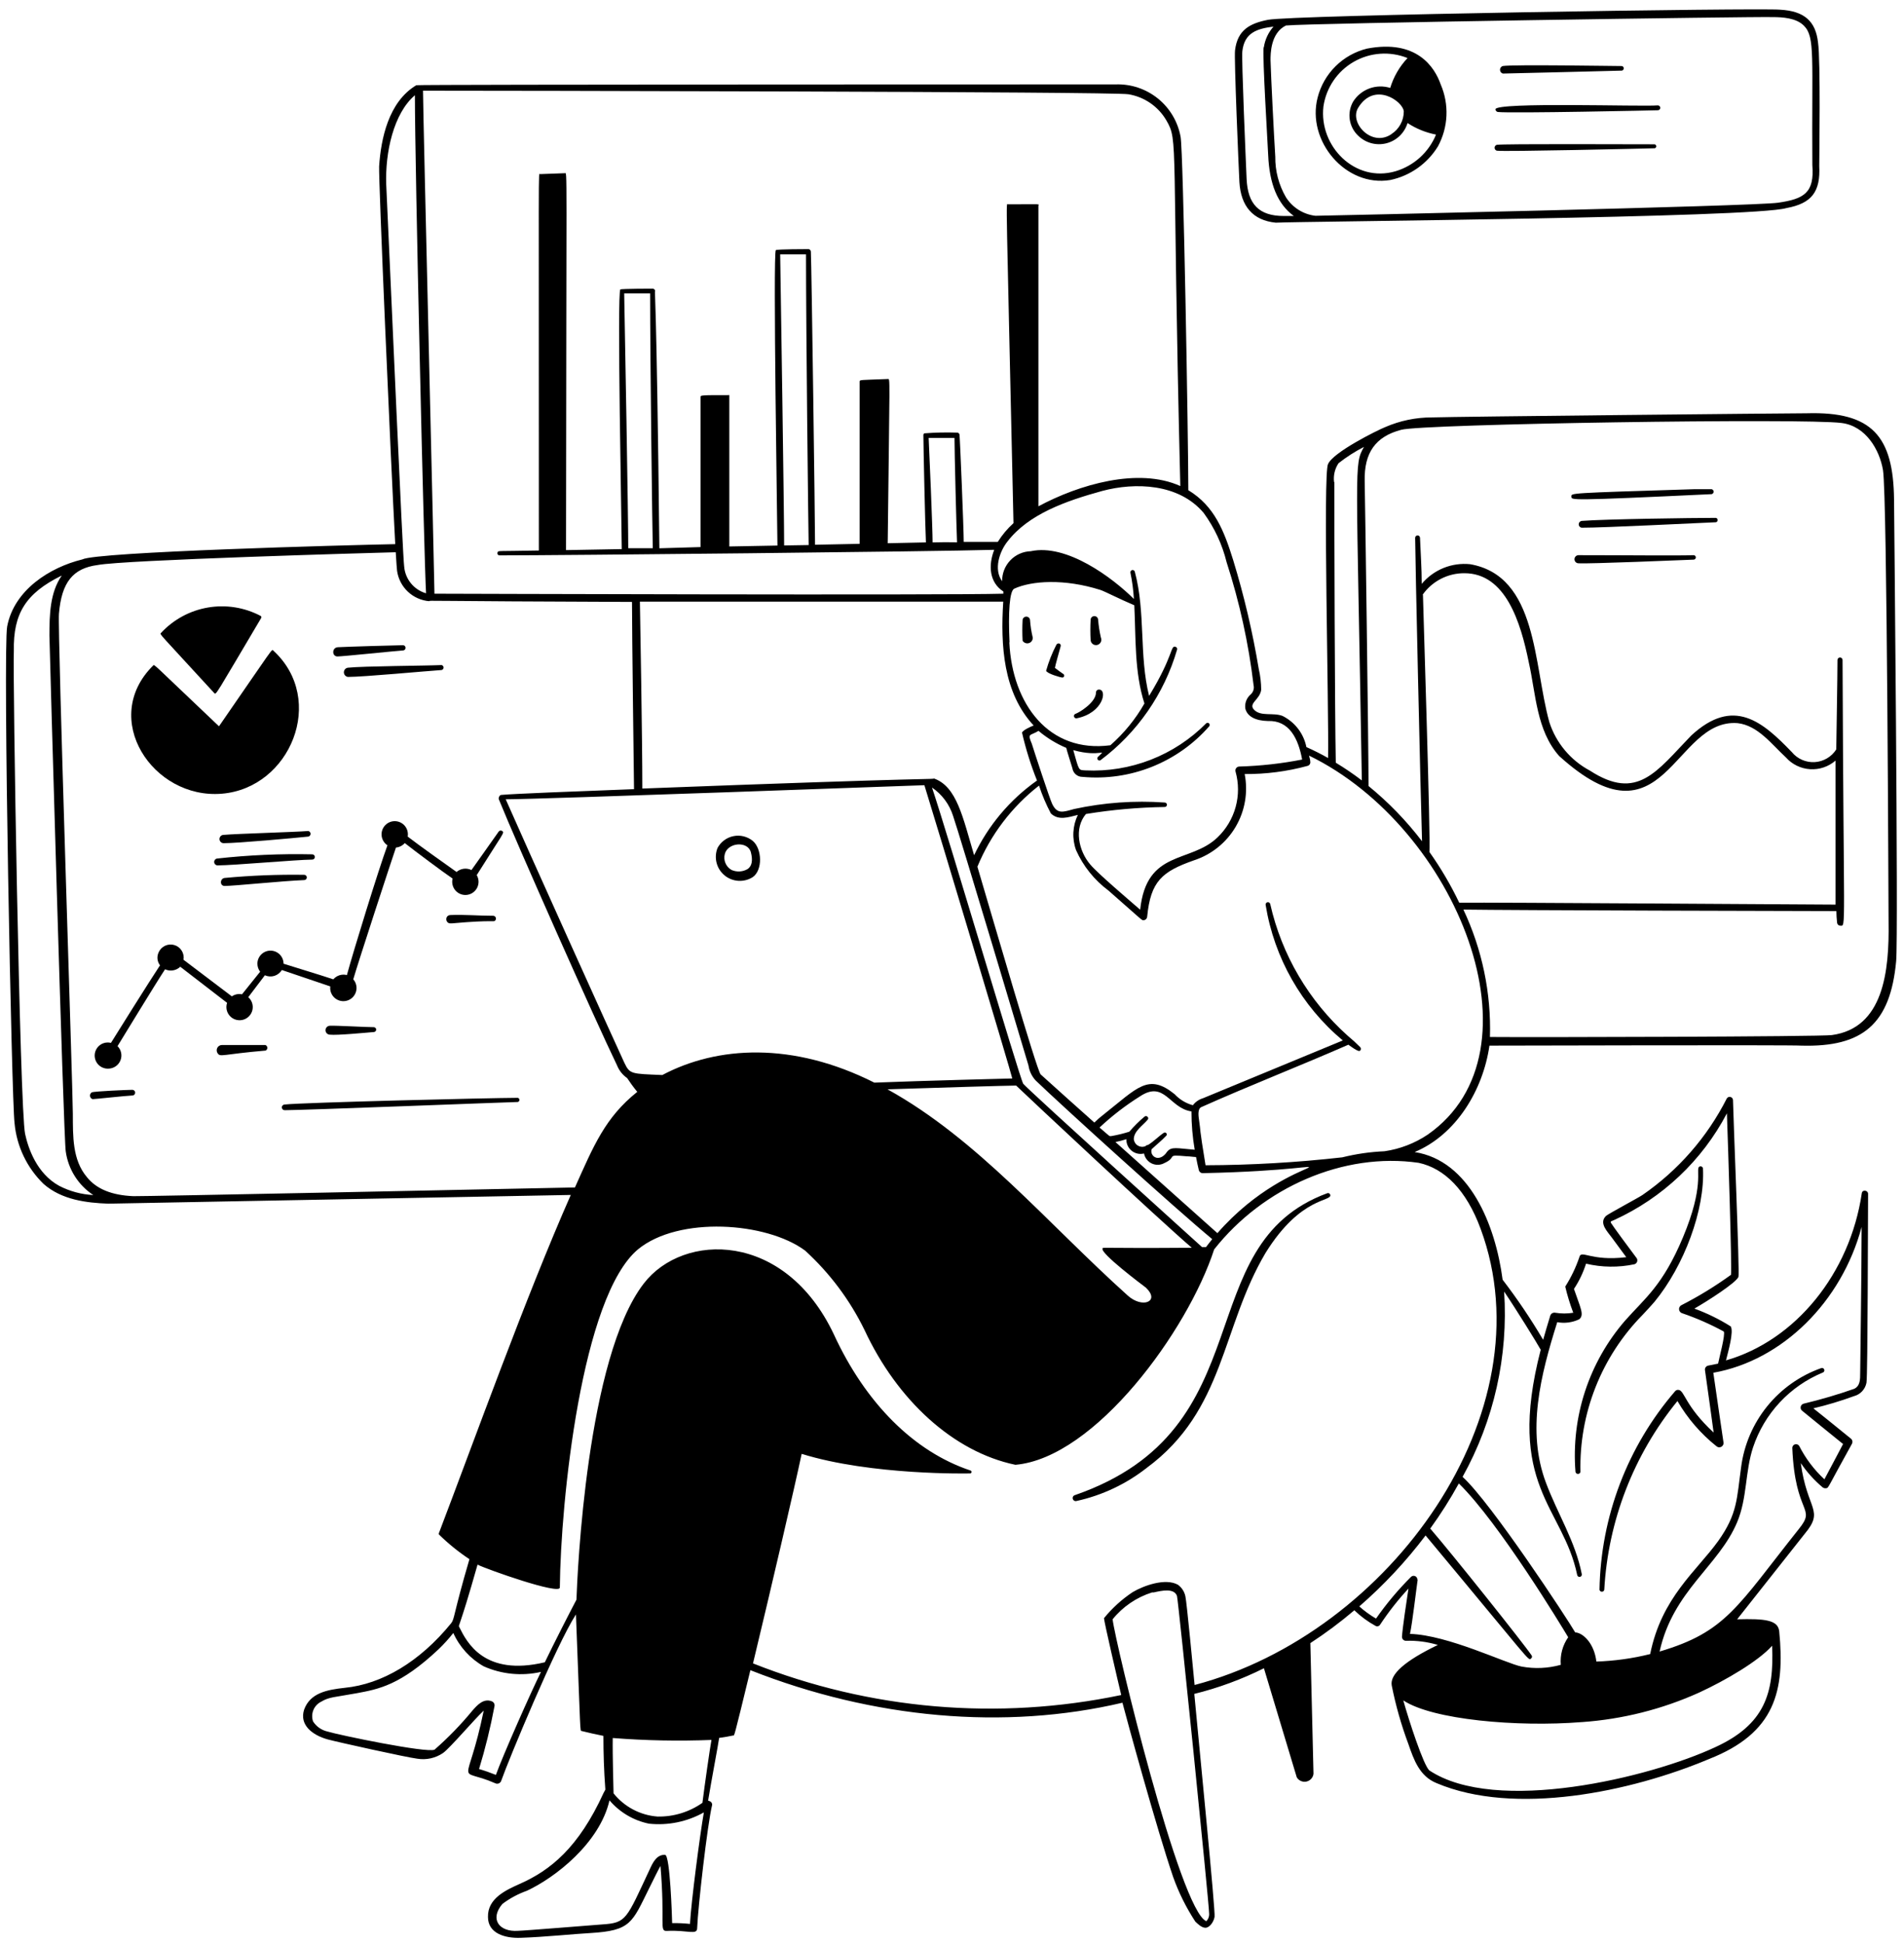 <svg width="144" height="147" viewBox="0 0 144 147" fill="none" xmlns="http://www.w3.org/2000/svg">
<path d="M81.296 113.053C81.237 113.069 81.186 113.108 81.156 113.161C81.126 113.214 81.118 113.277 81.135 113.336C81.151 113.395 81.19 113.445 81.243 113.476C81.296 113.506 81.359 113.514 81.418 113.497C83.355 113.073 85.171 112.216 86.73 110.991C92.656 106.614 92.349 100.405 95.722 94.725C98.42 90.394 100.788 90.892 100.604 90.333C100.598 90.311 100.586 90.29 100.571 90.273C100.556 90.255 100.537 90.241 100.517 90.231C100.496 90.221 100.473 90.215 100.45 90.214C100.427 90.213 100.404 90.217 100.382 90.225C89.773 94.127 95.768 108.04 81.296 113.053ZM124.229 99.424C124.528 99.109 124.827 98.78 125.118 98.45C127.372 95.714 128.951 91.475 128.797 88.355C128.794 88.322 128.78 88.29 128.76 88.263C128.739 88.236 128.711 88.216 128.679 88.204C128.648 88.192 128.613 88.189 128.58 88.195C128.547 88.202 128.516 88.217 128.491 88.24C128.261 88.462 128.905 89.689 127.287 93.552C125.754 97.216 124.413 98.151 122.903 99.861C121.55 101.423 120.522 103.238 119.878 105.202C119.235 107.166 118.989 109.238 119.154 111.297C119.163 111.341 119.187 111.38 119.221 111.408C119.255 111.436 119.298 111.451 119.342 111.451C119.386 111.451 119.429 111.436 119.464 111.408C119.498 111.38 119.521 111.341 119.53 111.297C119.478 109.104 119.866 106.923 120.674 104.883C121.481 102.844 122.69 100.987 124.229 99.424ZM56.928 66.325C57.694 65.796 57.64 64.179 56.928 63.581C56.726 63.418 56.491 63.302 56.239 63.24C55.988 63.179 55.725 63.173 55.472 63.225C55.218 63.276 54.978 63.382 54.77 63.537C54.562 63.691 54.39 63.889 54.268 64.117C54.125 64.474 54.1 64.867 54.194 65.239C54.289 65.611 54.499 65.943 54.795 66.189C55.09 66.434 55.456 66.579 55.839 66.603C56.222 66.628 56.603 66.531 56.928 66.325ZM54.819 64.57C55.05 63.696 56.56 63.573 56.789 64.447C56.943 65.045 56.874 65.466 56.567 65.697C56.383 65.811 56.173 65.879 55.957 65.893C55.74 65.908 55.523 65.869 55.325 65.781C55.118 65.664 54.956 65.482 54.864 65.262C54.772 65.043 54.757 64.799 54.819 64.57ZM83.12 52.144C83.09 52.142 83.061 52.146 83.033 52.156C83.005 52.166 82.98 52.181 82.958 52.201C82.936 52.221 82.919 52.246 82.908 52.273C82.896 52.3 82.89 52.329 82.89 52.359C82.89 53.125 81.594 53.892 81.357 53.969C81.311 53.98 81.272 54.009 81.247 54.049C81.223 54.089 81.215 54.138 81.227 54.183C81.238 54.229 81.267 54.268 81.307 54.293C81.347 54.317 81.395 54.325 81.441 54.313C83.457 53.9 83.764 52.129 83.12 52.144ZM80.429 50.971C80.337 50.918 79.931 50.619 79.785 50.504C79.785 50.404 80.146 49.124 80.215 48.879C80.284 48.633 79.969 48.572 79.885 48.772C79.564 49.393 79.308 50.045 79.119 50.718C79.18 50.941 80.245 51.232 80.322 51.232C80.354 51.236 80.386 51.23 80.414 51.214C80.442 51.198 80.464 51.173 80.476 51.143C80.489 51.113 80.491 51.08 80.482 51.049C80.474 51.018 80.455 50.991 80.429 50.971ZM77.9 46.863C77.889 46.797 77.855 46.736 77.803 46.693C77.752 46.65 77.687 46.626 77.62 46.626C77.553 46.626 77.488 46.65 77.437 46.693C77.385 46.736 77.351 46.797 77.34 46.863C77.311 47.391 77.311 47.921 77.34 48.45C77.388 48.528 77.461 48.588 77.547 48.621C77.633 48.654 77.728 48.656 77.816 48.629C77.904 48.602 77.98 48.546 78.033 48.47C78.086 48.395 78.112 48.304 78.107 48.212C78.001 47.769 77.931 47.318 77.9 46.863ZM83.258 48.204C83.159 47.765 83.09 47.319 83.051 46.87C83.051 46.795 83.021 46.723 82.968 46.67C82.915 46.617 82.843 46.587 82.767 46.587C82.692 46.587 82.62 46.617 82.567 46.67C82.513 46.723 82.484 46.795 82.484 46.87C82.456 47.381 82.456 47.893 82.484 48.404C82.488 48.463 82.505 48.521 82.534 48.572C82.563 48.624 82.603 48.669 82.652 48.704C82.7 48.739 82.755 48.763 82.814 48.773C82.872 48.785 82.933 48.782 82.99 48.768C83.048 48.753 83.101 48.725 83.147 48.688C83.193 48.65 83.23 48.602 83.256 48.549C83.281 48.495 83.295 48.436 83.295 48.377C83.295 48.317 83.283 48.258 83.258 48.204Z" fill="black"/>
<path d="M143.247 37.764C143.193 32.989 141.591 31.103 136.647 31.249C135.236 31.249 110.086 31.502 108.285 31.563C107.077 31.563 105.883 31.811 104.774 32.291C104.138 32.544 100.811 34.207 100.443 35.089C100.045 35.718 100.512 53.624 100.443 57.318C99.911 57.015 99.363 56.739 98.803 56.49C98.702 55.987 98.487 55.513 98.175 55.105C97.862 54.698 97.461 54.367 97.002 54.137C96.296 53.861 95.392 54.191 94.871 53.693C94.35 53.194 95.285 52.926 95.384 52.16C95.381 51.628 95.32 51.099 95.2 50.581C94.738 47.802 94.093 45.057 93.269 42.363C92.579 40.148 91.858 38.27 89.873 37.067C89.873 33.341 89.497 11.511 89.29 10.353C89.086 9.211 88.477 8.18 87.575 7.451C86.672 6.722 85.537 6.342 84.377 6.382C84.3 6.382 31.548 6.382 31.486 6.444C29.378 7.701 28.811 10.506 28.673 12.576C28.627 13.611 29.532 34.506 29.892 41.145C26.159 41.221 7.302 41.727 6.221 42.302C3.776 42.9 1.07 44.602 0.542 47.369C0.212 49.147 0.879 83.311 1.101 84.929C1.26 86.676 2.041 88.308 3.301 89.528C4.673 90.731 6.543 90.954 8.191 91.015L43.168 90.356C39.749 98.098 35.81 109.074 33.203 115.904C33.191 115.924 33.185 115.946 33.185 115.969C33.185 115.992 33.191 116.015 33.203 116.035C33.909 116.727 34.679 117.351 35.503 117.897C34.254 122.167 34.392 122.404 34.115 122.749C31.747 125.655 28.888 127.349 26.067 127.625C24.756 127.77 23.461 128 23.001 129.273C22.625 130.43 23.622 131.204 24.787 131.526C25.553 131.733 30.781 132.891 31.555 132.983C32.241 133.098 32.945 132.941 33.518 132.546C34.07 132.139 35.886 129.993 36.584 129.349C35.319 135.481 34.438 133.527 37.45 134.838C37.492 134.86 37.538 134.873 37.586 134.875C37.634 134.877 37.681 134.869 37.725 134.851C37.769 134.832 37.809 134.804 37.841 134.769C37.873 134.734 37.896 134.692 37.91 134.646C38.446 133.113 42.08 124.351 43.559 122.075C43.919 131.335 43.858 130.852 43.989 130.89C44.502 131.02 45.062 131.143 45.636 131.258C45.636 132.546 45.675 133.864 45.782 135.305C45.782 135.351 45.721 135.428 45.66 135.55C43.758 139.72 41.627 141.422 39.313 142.449C38.285 142.909 36.867 143.538 36.906 144.956C36.906 146.182 38.163 146.573 39.382 146.527C41.214 146.466 43.582 146.221 44.655 146.167C47.721 145.983 47.798 145.4 49.101 142.771C49.4 142.166 49.753 141.445 49.952 141.092C50.312 145.4 49.837 146.037 50.427 146.006C52.029 145.922 52.727 146.359 52.727 145.784C52.788 144.205 53.493 137.996 53.861 136.47C53.861 136.294 53.739 136.194 53.555 136.156C53.785 134.73 54.321 131.925 54.39 131.411C54.773 131.358 55.157 131.296 55.456 131.227C55.54 131.227 55.456 131.633 56.751 126.291C66.057 129.962 75.984 130.844 84.891 128.751C85.205 129.97 87.481 138.279 88.723 141.92C89.146 143.11 89.71 144.245 90.402 145.301C90.578 145.469 90.877 145.768 91.168 145.768C91.46 145.768 91.782 145.362 91.858 144.948C91.935 144.534 90.731 132.446 90.325 128.084C92.147 127.633 93.912 126.983 95.591 126.145L98.075 134.393C98.148 134.516 98.257 134.613 98.388 134.67C98.519 134.728 98.664 134.743 98.804 134.713C98.943 134.683 99.07 134.611 99.166 134.505C99.263 134.4 99.323 134.267 99.34 134.125L99.102 124.244C100.263 123.488 101.374 122.658 102.429 121.761C102.908 122.224 103.447 122.621 104.031 122.941C104.091 122.974 104.162 122.982 104.228 122.964C104.294 122.945 104.35 122.901 104.383 122.841C105.021 121.877 105.736 120.967 106.522 120.12C106.369 121.109 106.07 123.133 106.031 123.761C106.03 123.802 106.038 123.842 106.053 123.88C106.068 123.917 106.09 123.952 106.119 123.98C106.148 124.009 106.182 124.032 106.219 124.047C106.257 124.062 106.298 124.069 106.338 124.068C107.152 124.042 107.965 124.148 108.745 124.382C106.246 125.586 105.104 126.605 105.257 127.448C105.557 128.954 105.977 130.433 106.514 131.871C106.928 133.067 107.358 134.309 108.645 134.83C114.548 137.329 123.317 135.504 129.242 133.013C134.27 131.043 135.006 127.854 134.562 123.347C134.47 122.489 133.473 122.389 131.381 122.443L136.478 115.996C138.011 114.164 136.677 114.226 136.194 110.631C136.656 111.315 137.211 111.931 137.842 112.463C137.88 112.492 137.923 112.513 137.969 112.525C138.016 112.537 138.064 112.539 138.111 112.532C138.318 112.493 138.157 112.601 140.058 109.182C140.094 109.119 140.107 109.047 140.096 108.975C140.085 108.904 140.05 108.839 139.996 108.791C139.161 108.101 137.145 106.491 137.145 106.491C138.184 106.245 139.208 105.938 140.211 105.571C140.45 105.51 140.667 105.381 140.835 105.2C141.003 105.02 141.117 104.795 141.162 104.552C141.261 103.954 141.269 91.912 141.284 90.272C141.284 90.003 140.855 89.927 140.809 90.218C139.912 96.296 135.796 101.356 130.537 102.866C130.706 102.183 131.135 100.704 130.898 100.298C130.031 99.752 129.108 99.3 128.146 98.949C129.104 98.404 131.319 96.986 131.48 96.549C131.58 96.296 131.089 84.469 131.066 83.173C131.063 83.12 131.042 83.069 131.007 83.028C130.973 82.987 130.926 82.958 130.874 82.946C130.822 82.933 130.768 82.937 130.718 82.957C130.669 82.977 130.627 83.013 130.599 83.058C129.115 85.989 126.919 88.501 124.214 90.364C123.899 90.578 121.638 91.782 121.462 91.942C120.894 92.487 121.6 93.154 121.899 93.575C122.113 93.867 122.849 94.855 122.995 95.062C120.297 95.392 119.584 94.464 119.446 95.062C119.181 95.843 118.823 96.59 118.38 97.285C118.538 97.957 118.741 98.618 118.986 99.263C118.537 99.337 118.078 99.337 117.629 99.263C117.549 99.246 117.465 99.259 117.394 99.3C117.324 99.341 117.271 99.407 117.246 99.485C117.031 100.183 116.863 100.765 116.709 101.31C115.78 99.734 114.756 98.216 113.643 96.764C113.099 92.609 111.137 87.757 106.99 87.113C110.109 85.81 112.156 82.461 112.647 79.065C114.118 79.065 135.382 79.004 136.24 79.065C140.893 79.195 142.971 77.417 143.407 72.672C143.584 70.779 143.247 38.109 143.247 37.764ZM37.396 129.027C37.416 128.946 37.403 128.861 37.362 128.788C37.321 128.715 37.254 128.661 37.174 128.636C36.553 128.406 36.078 128.951 35.733 129.342C34.86 130.404 33.901 131.394 32.866 132.3C32.291 132.576 25.599 131.189 24.764 130.928C24.314 130.826 23.923 130.551 23.675 130.162C23.579 129.879 23.589 129.57 23.705 129.295C23.821 129.019 24.034 128.796 24.304 128.667C24.894 128.307 25.331 128.337 26.987 128.031C28.642 127.724 30.283 127.425 33.165 124.712C33.567 124.327 33.941 123.915 34.284 123.478C34.763 124.542 35.568 125.425 36.584 125.999C37.944 126.604 39.463 126.751 40.915 126.421C40.148 127.954 38.032 132.745 37.504 134.209C37.082 134.04 36.653 133.887 36.231 133.764C36.706 132.208 37.095 130.626 37.396 129.027ZM104.713 87.052C103.635 87.098 102.564 87.252 101.517 87.512C98.083 87.9 94.631 88.1 91.176 88.11C90.67 85.044 90.823 85.611 90.693 84.76C90.639 84.392 90.563 83.886 90.831 83.725C94.503 82.085 98.32 80.598 101.977 78.996C102.743 79.555 102.804 79.486 102.873 79.44C102.906 79.405 102.924 79.358 102.924 79.31C102.924 79.262 102.906 79.215 102.873 79.18C102.574 78.877 102.259 78.591 101.931 78.321C98.988 75.69 96.938 72.207 96.067 68.356C96.056 68.311 96.028 68.271 95.989 68.246C95.949 68.221 95.901 68.212 95.856 68.222C95.81 68.232 95.77 68.26 95.745 68.3C95.72 68.339 95.711 68.387 95.722 68.433C96.371 72.437 98.442 76.073 101.555 78.674L90.984 83.043C90.679 83.133 90.41 83.318 90.218 83.572C89.689 83.428 89.211 83.139 88.838 82.737C86.845 81.135 86.048 82.231 83.472 84.27C83.224 84.457 82.988 84.662 82.767 84.883C81.406 83.672 80.049 82.456 78.697 81.234C78.352 80.728 75.209 69.889 73.921 65.536C74.917 63.122 76.523 61.009 78.582 59.403C78.82 60.13 79.12 60.836 79.479 61.511C80.054 62.063 80.797 61.795 81.518 61.619C81.319 62.031 81.205 62.478 81.181 62.935C81.157 63.391 81.225 63.848 81.38 64.278C81.922 65.495 82.77 66.551 83.84 67.345C86.462 69.644 86.332 69.583 86.485 69.583C86.556 69.579 86.623 69.55 86.674 69.501C86.724 69.451 86.755 69.385 86.761 69.315C87.022 66.639 87.88 65.903 90.302 65.053C91.627 64.62 92.748 63.718 93.454 62.517C94.16 61.315 94.402 59.897 94.135 58.529C95.737 58.542 97.333 58.335 98.88 57.916C98.953 57.9 99.016 57.855 99.057 57.792C99.097 57.729 99.11 57.652 99.094 57.579C99.094 57.449 99.041 57.295 99.002 57.134C110.186 62.569 117.001 79.502 107.978 85.795C106.997 86.452 105.882 86.882 104.713 87.052ZM107.289 87.926C109.259 88.347 110.907 90.003 111.98 92.916C117.1 106.752 105.165 123.516 90.348 127.41C90.256 126.482 89.75 121.101 89.651 120.703C89.577 120.351 89.375 120.039 89.084 119.829C88.141 119.308 86.523 119.883 85.665 120.388C84.846 120.932 84.115 121.596 83.496 122.358C83.496 122.604 84.569 127.226 84.799 128.169C75.482 130.117 65.798 129.286 56.95 125.777C58.315 120.105 60.124 112.34 60.63 109.933C65.904 111.573 73.316 111.42 73.393 111.412C73.417 111.406 73.439 111.391 73.454 111.371C73.47 111.351 73.478 111.327 73.478 111.301C73.478 111.276 73.47 111.251 73.454 111.231C73.439 111.211 73.417 111.197 73.393 111.19C69.138 109.772 65.467 106.116 63.06 100.888C59.357 93.077 51.677 93.169 48.687 97.055C44.364 102.666 43.666 118.993 43.597 120.963C43.329 121.454 41.788 124.466 41.206 125.693C36.607 126.789 35.296 124.16 34.736 123.033C34.645 122.841 34.69 123.347 36.116 118.311C36.883 118.687 42.333 120.611 42.34 120.044C42.402 113.528 43.981 98.029 48.258 94.464C51.324 91.95 57.955 92.387 60.891 94.564C62.757 96.268 64.284 98.309 65.39 100.581C67.851 105.863 72.09 109.78 76.796 110.761C82.829 110.232 89.827 100.62 91.828 94.472C95.522 89.789 101.616 87.106 107.289 87.926ZM119.285 119.101C119.295 119.146 119.323 119.186 119.362 119.211C119.402 119.237 119.45 119.245 119.496 119.235C119.541 119.225 119.581 119.197 119.606 119.157C119.631 119.118 119.64 119.07 119.63 119.024C119.147 116.556 117.782 114.425 116.924 112.125C115.437 108.193 116.518 103.969 117.775 99.976C118.335 100.081 118.915 100.005 119.43 99.761C119.852 99.431 119.515 98.872 119.039 97.462C119.43 96.871 119.737 96.228 119.952 95.553C121.15 95.836 122.396 95.852 123.6 95.599C123.647 95.587 123.69 95.564 123.727 95.532C123.763 95.501 123.791 95.46 123.809 95.416C123.827 95.371 123.834 95.322 123.83 95.274C123.826 95.226 123.81 95.18 123.784 95.139C123.271 94.464 121.914 92.617 121.845 92.479C121.776 92.341 121.845 92.356 122.067 92.257C125.731 90.589 128.736 87.75 130.606 84.185C130.698 86.692 130.997 96.02 130.913 96.396C129.722 97.258 128.466 98.027 127.157 98.696C127.1 98.727 127.053 98.775 127.023 98.833C126.993 98.891 126.981 98.957 126.989 99.022C126.996 99.086 127.023 99.148 127.065 99.197C127.107 99.247 127.163 99.283 127.226 99.301C128.311 99.672 129.362 100.134 130.369 100.681C130.507 100.903 130.024 102.659 129.94 103.111L129.173 103.264C129.097 103.284 129.031 103.333 128.99 103.4C128.948 103.467 128.934 103.547 128.951 103.624C129.15 104.981 129.602 108.323 129.602 108.323C127.402 106.277 127.418 105.142 126.942 105.096C126.895 105.09 126.847 105.096 126.803 105.114C126.759 105.131 126.72 105.159 126.689 105.196C123.085 109.378 121.062 114.692 120.971 120.212C120.98 120.254 121.002 120.291 121.035 120.318C121.068 120.344 121.109 120.359 121.151 120.359C121.194 120.359 121.235 120.344 121.267 120.318C121.3 120.291 121.323 120.254 121.331 120.212C121.62 114.989 123.558 109.992 126.866 105.939C127.628 107.253 128.629 108.412 129.817 109.358C129.868 109.403 129.931 109.431 129.998 109.438C130.066 109.445 130.134 109.43 130.192 109.396C130.251 109.362 130.297 109.31 130.325 109.249C130.352 109.187 130.36 109.118 130.346 109.051C130.346 109.051 129.794 105.318 129.579 103.801C134.799 102.873 139.284 98.435 140.794 92.778C140.794 95.928 140.686 103.739 140.686 103.816C140.686 104.314 140.686 104.79 140.242 105.012C138.984 105.453 137.705 105.83 136.409 106.139C136.356 106.153 136.308 106.181 136.269 106.22C136.23 106.259 136.203 106.308 136.19 106.361C136.177 106.414 136.178 106.47 136.193 106.523C136.209 106.575 136.239 106.623 136.279 106.66C136.639 106.951 138.709 108.645 139.391 109.189C139.391 109.189 138.456 110.975 137.98 111.857C137.203 111.138 136.56 110.287 136.079 109.343C136.048 109.289 136 109.247 135.943 109.223C135.886 109.199 135.823 109.195 135.763 109.211C135.703 109.226 135.649 109.261 135.611 109.31C135.573 109.359 135.551 109.419 135.551 109.481C135.765 114.601 137.406 113.934 136.049 115.613C131.373 121.492 130.553 123.393 125.517 124.88C126.528 120.281 129.993 118.419 131.381 115.099C132.147 113.283 131.979 111.267 132.584 109.442C133.006 108.176 133.695 107.016 134.605 106.04C135.515 105.063 136.624 104.295 137.858 103.785C137.903 103.77 137.939 103.738 137.96 103.695C137.981 103.653 137.984 103.604 137.969 103.559C137.954 103.515 137.921 103.478 137.879 103.457C137.836 103.436 137.788 103.433 137.743 103.448C136.136 104.015 134.719 105.017 133.648 106.342C132.578 107.667 131.896 109.263 131.68 110.952C131.35 113.306 131.419 114.463 129.947 116.525C128.322 118.786 125.662 120.787 124.804 125.072C123.471 125.404 122.106 125.594 120.734 125.639C120.573 124.267 119.729 123.462 119.131 123.432C118.58 122.466 112.762 113.612 110.615 111.673C112.989 107.402 114.08 102.537 113.758 97.661C114.678 99.018 116.249 101.562 116.525 102.061C113.85 112.378 118.219 113.927 119.285 119.101ZM107.197 119.438C107.196 119.384 107.181 119.331 107.151 119.286C107.122 119.24 107.08 119.204 107.031 119.181C106.982 119.159 106.928 119.151 106.874 119.158C106.82 119.166 106.77 119.188 106.729 119.223C105.749 120.196 104.859 121.256 104.069 122.389C103.618 122.126 103.194 121.818 102.804 121.469C104.657 119.859 106.337 118.061 107.817 116.104C115.958 125.869 115.567 125.586 115.797 125.402C115.815 125.389 115.83 125.374 115.842 125.355C115.854 125.337 115.862 125.316 115.865 125.295C115.869 125.273 115.868 125.251 115.863 125.23C115.858 125.209 115.848 125.189 115.835 125.172C115.299 124.359 109.833 117.506 108.17 115.582C108.96 114.491 109.682 113.352 110.332 112.171C113.398 115.168 118.158 123.056 118.603 123.8C118.179 124.408 117.981 125.146 118.043 125.885C117.075 126.155 116.057 126.2 115.069 126.015C113.896 125.785 109.512 123.631 106.637 123.547C106.821 122.711 107.112 120.159 107.22 119.438H107.197ZM87.129 120.411H87.259C87.857 120.274 88.792 120.067 89.014 120.672C89.129 121.086 91.444 143.952 91.444 144.657C91.457 144.768 91.445 144.88 91.409 144.986C91.373 145.092 91.314 145.189 91.237 145.27C89.244 144.504 84.339 124.167 84.147 122.443C84.919 121.487 85.957 120.781 87.129 120.411ZM5.509 84.216C5.509 82.461 4.343 47.66 4.458 46.403C4.658 44.034 5.509 42.969 7.387 42.724C9.372 42.34 27.907 41.811 29.93 41.758C29.976 42.524 30.015 43.061 30.03 43.16C30.115 43.764 30.402 44.32 30.846 44.738C31.288 45.156 31.86 45.41 32.468 45.46C32.468 45.383 31.962 45.46 47.798 45.514C47.798 47.905 47.944 59.143 47.951 59.672C43.444 59.84 38.799 60.024 37.91 60.108C37.787 60.108 37.68 60.331 37.726 60.438C39.06 63.734 45 77.118 46.664 80.552C46.819 80.942 47.085 81.278 47.43 81.518C47.645 81.84 47.898 82.2 48.197 82.56C45.767 84.499 44.893 86.646 43.483 89.789C36.99 89.927 10.675 90.471 10.085 90.448C8.444 90.379 7.287 89.904 6.566 88.999C5.47 87.696 5.516 85.918 5.509 84.216ZM94.189 53.601C94.35 54.183 94.955 54.498 95.89 54.52C97.5 54.452 98.19 55.839 98.481 57.433C96.914 57.74 95.325 57.916 93.729 57.962C93.682 57.963 93.637 57.974 93.596 57.995C93.555 58.016 93.519 58.046 93.492 58.083C93.464 58.12 93.445 58.163 93.438 58.209C93.429 58.254 93.432 58.301 93.445 58.346C93.69 59.221 93.692 60.146 93.452 61.022C93.211 61.898 92.737 62.693 92.081 63.32C90.019 65.306 86.715 64.21 86.232 68.786C85.542 68.188 82.99 66.019 82.468 65.382C81.572 64.347 81.211 62.63 82.131 61.55C84.101 61.228 86.091 61.051 88.087 61.021C88.132 61.021 88.175 61.003 88.206 60.971C88.238 60.94 88.256 60.897 88.256 60.852C88.256 60.807 88.238 60.764 88.206 60.733C88.175 60.701 88.132 60.683 88.087 60.683C85.791 60.521 83.484 60.686 81.234 61.174C80.376 61.412 79.954 61.58 79.571 60.775C79.379 60.369 78.237 56.889 78.038 56.245C77.685 55.41 77.9 55.663 78.544 55.264C79.174 55.797 79.883 56.231 80.644 56.552C80.644 56.644 81.043 57.863 81.104 58.085C81.13 58.269 81.222 58.438 81.363 58.559C81.504 58.68 81.684 58.746 81.87 58.744C83.658 58.908 85.459 58.647 87.126 57.98C88.793 57.314 90.278 56.263 91.46 54.911C91.483 54.879 91.494 54.84 91.49 54.8C91.486 54.76 91.467 54.724 91.438 54.697C91.408 54.67 91.37 54.656 91.33 54.656C91.29 54.656 91.252 54.67 91.222 54.697C90.035 55.897 88.609 56.834 87.036 57.446C85.463 58.059 83.779 58.334 82.093 58.254C81.556 58.215 81.625 58.33 81.173 56.721C83.243 57.303 83.764 56.514 83.028 57.242C83.004 57.27 82.991 57.306 82.99 57.344C82.99 57.381 83.003 57.417 83.026 57.447C83.05 57.475 83.083 57.495 83.12 57.503C83.156 57.51 83.194 57.505 83.227 57.487C86.015 55.402 88.049 52.467 89.022 49.124C89.029 49.102 89.032 49.08 89.03 49.057C89.028 49.034 89.021 49.012 89.01 48.992C89 48.972 88.985 48.955 88.967 48.94C88.95 48.926 88.929 48.916 88.907 48.91C88.509 48.772 88.777 49.561 86.906 52.62C86.14 49.553 86.654 46.311 85.826 43.23C85.814 43.186 85.786 43.148 85.748 43.125C85.709 43.102 85.662 43.096 85.619 43.107C85.575 43.118 85.538 43.146 85.515 43.185C85.492 43.224 85.485 43.27 85.496 43.314C85.63 43.966 85.718 44.627 85.757 45.291C84.124 43.674 80.675 41.091 77.953 41.681C77.367 41.699 76.812 41.947 76.407 42.372C76.002 42.797 75.781 43.364 75.792 43.95C75.133 43.061 75.593 41.704 76.19 40.953C77.769 38.891 80.575 37.887 83.373 37.12C85.849 36.461 89.16 36.553 91.038 38.791C91.853 39.908 92.441 41.174 92.77 42.517C93.75 45.543 94.433 48.657 94.809 51.815C94.839 51.942 94.833 52.075 94.792 52.199C94.752 52.323 94.678 52.434 94.579 52.52C94.426 52.651 94.31 52.819 94.242 53.009C94.173 53.198 94.155 53.402 94.189 53.601ZM47.223 80.368C46.503 78.835 39.382 63.044 38.247 60.438C40.784 60.438 69.414 59.388 69.912 59.373C70.886 62.5 76.558 81.387 76.558 81.548C76.558 81.548 69.782 81.717 66.126 81.863C59.955 78.751 54.245 79.088 50.09 81.288C47.745 81.188 47.637 81.234 47.223 80.368ZM76.351 48.572C76.244 46.273 76.351 44.671 76.712 44.51C78.03 43.912 80.491 43.743 83.227 44.609C83.572 44.724 84.676 45.299 85.787 45.767C85.91 48.22 85.787 50.818 86.554 53.194C85.876 54.383 85.006 55.45 83.978 56.352C79.341 56.966 76.558 53.256 76.336 48.572H76.351ZM83.388 94.411C83.204 94.763 86.324 97.109 86.661 97.362C87.765 98.404 86.416 98.972 85.297 97.968C79.165 92.456 73.937 86.14 67.122 82.369C71.093 82.238 76.006 82.093 76.85 82.085C77.701 82.905 87.581 92.157 90.134 94.349C83.005 94.403 83.457 94.288 83.373 94.411H83.388ZM90.915 94.303C90.839 94.234 77.884 82.529 77.386 81.947C77.095 81.456 71.722 63.221 70.487 59.549C71.245 60.065 71.806 60.821 72.082 61.695C72.542 63.006 77.762 80.483 77.785 80.567C77.847 80.992 78.037 81.387 78.329 81.702C80.345 83.641 88.9 91.398 91.682 93.698C91.521 93.897 91.36 94.097 91.207 94.303H90.915ZM90.356 86.937C89.022 86.83 88.6 86.677 88.271 87.083C88.164 87.251 87.857 87.627 87.466 87.543C87.398 87.527 87.335 87.497 87.279 87.456C87.223 87.414 87.176 87.361 87.142 87.301C87.107 87.24 87.085 87.174 87.078 87.104C87.07 87.035 87.077 86.965 87.098 86.899C87.474 86.546 87.865 86.24 88.217 85.864C88.236 85.838 88.246 85.805 88.244 85.773C88.243 85.74 88.23 85.709 88.209 85.685C88.188 85.66 88.159 85.643 88.127 85.637C88.096 85.63 88.062 85.635 88.033 85.649C87.642 85.902 87.267 86.308 86.822 86.577C86.785 86.577 86.749 86.586 86.716 86.602C86.683 86.618 86.654 86.641 86.631 86.669C86.539 86.706 86.439 86.722 86.341 86.714C86.242 86.707 86.146 86.677 86.061 86.626C85.975 86.576 85.903 86.507 85.849 86.423C85.795 86.34 85.761 86.246 85.749 86.148C85.749 85.534 86.408 85.128 86.791 84.676C86.945 84.522 86.715 84.293 86.554 84.438C86.143 84.785 85.761 85.164 85.412 85.573C84.97 85.713 84.519 85.823 84.063 85.902C83.856 85.902 84.063 86.033 83.158 85.258C84.101 84.374 85.128 83.583 86.224 82.897C88.087 81.671 88.432 83.794 90.111 84.04C90.109 85.011 90.191 85.98 90.356 86.937ZM92.081 93.253L84.362 86.355C84.641 86.299 84.918 86.228 85.189 86.14C85.183 86.306 85.216 86.472 85.285 86.624C85.354 86.775 85.457 86.909 85.586 87.014C85.716 87.118 85.868 87.192 86.03 87.228C86.193 87.264 86.362 87.261 86.523 87.221C86.554 87.383 86.623 87.536 86.724 87.667C86.825 87.798 86.955 87.904 87.105 87.975C87.254 88.046 87.418 88.08 87.584 88.076C87.749 88.071 87.911 88.028 88.056 87.949C89.114 87.466 88.056 87.282 89.766 87.435C89.988 87.435 90.226 87.481 90.456 87.489C90.525 87.849 90.594 88.179 90.67 88.493C90.689 88.556 90.727 88.611 90.78 88.65C90.832 88.688 90.896 88.709 90.962 88.708C104.667 88.416 97.937 86.523 92.065 93.253H92.081ZM73.684 64.708C72.818 61.803 72.365 59.457 70.618 58.859C70.618 58.951 71.269 58.759 48.58 59.626C48.58 55.893 48.419 46.863 48.396 45.491H75.876C75.662 48.81 75.876 52.39 78.176 54.858C77.9 54.965 77.409 55.195 77.294 55.387C77.577 56.626 77.956 57.84 78.429 59.02C76.372 60.471 74.727 62.431 73.653 64.708H73.684ZM70.533 41.014C70.533 39.941 70.288 34.169 70.234 33.111H72.189C72.189 34.2 72.335 39.949 72.381 41.007C71.767 40.991 71.147 40.999 70.533 41.014ZM59.304 41.244C59.311 39.159 59.043 21.529 59.005 19.229H60.959C60.959 25.055 61.128 39.627 61.159 41.214L59.304 41.244ZM47.208 22.188H49.17C49.17 27.224 49.331 39.941 49.37 41.451H47.514C47.522 39.566 47.254 24.288 47.208 22.188ZM30.567 42.823C30.459 42.172 29.57 21.759 29.21 13.94C29.125 11.534 29.762 8.575 31.379 7.203C31.379 12.568 32.069 42.179 32.222 44.862C31.771 44.732 31.371 44.467 31.075 44.102C30.779 43.738 30.601 43.291 30.567 42.823ZM100.896 36.453C100.833 35.953 100.952 35.447 101.233 35.028C101.833 34.555 102.477 34.142 103.157 33.794C102.39 35.173 102.59 34.79 102.996 59.012C102.364 58.531 101.706 58.083 101.026 57.671C100.949 53.808 100.911 39.765 100.919 36.453H100.896ZM107.595 44.969C107.951 44.464 108.425 44.052 108.975 43.769C109.525 43.486 110.135 43.34 110.753 43.344C113.873 43.344 115.008 47.054 115.621 50.075C116.157 52.443 116.196 55.233 117.92 57.165C125.938 64.432 126.544 54.291 131.419 54.681C132.952 54.858 133.971 56.261 135.068 57.272C135.536 57.799 136.194 58.119 136.897 58.163C137.6 58.208 138.292 57.973 138.824 57.51V68.402C136.938 68.402 112.992 68.226 110.362 68.257C109.722 66.917 108.968 65.635 108.109 64.424C108.201 63.497 107.633 45.797 107.618 44.969H107.595ZM110.661 68.778C114.187 68.832 136.562 68.893 138.885 68.893C138.888 69.185 138.906 69.477 138.939 69.767C138.944 69.829 138.972 69.886 139.018 69.928C139.063 69.971 139.122 69.995 139.184 69.997C139.636 69.997 139.429 70.694 139.353 49.906C139.353 49.855 139.332 49.806 139.296 49.77C139.26 49.735 139.212 49.714 139.161 49.714C139.11 49.714 139.061 49.735 139.025 49.77C138.989 49.806 138.969 49.855 138.969 49.906C138.969 51.27 138.885 55.778 138.877 56.667C138.701 56.944 138.462 57.175 138.18 57.342C137.897 57.509 137.579 57.607 137.251 57.627C136.924 57.647 136.596 57.589 136.295 57.458C135.994 57.328 135.728 57.127 135.52 56.874C133.305 54.574 131.112 52.658 127.908 55.617C125.287 58.322 123.846 60.607 120.243 58.269C118.784 57.492 117.685 56.178 117.177 54.605C115.966 50.259 116.303 43.551 111.183 42.662C110.498 42.592 109.807 42.691 109.169 42.95C108.532 43.21 107.968 43.621 107.526 44.149C107.526 42.984 107.442 41.85 107.396 40.669C107.396 40.62 107.376 40.574 107.342 40.539C107.307 40.505 107.261 40.485 107.212 40.485C107.163 40.485 107.116 40.505 107.082 40.539C107.047 40.574 107.028 40.62 107.028 40.669C107.028 41.942 107.427 59.71 107.549 63.612C106.368 62.066 105.01 60.664 103.502 59.434C103.502 56.514 103.241 37.55 103.211 36.377C103.165 34.246 104.015 33.012 105.978 32.498C107.588 32.053 136.532 31.609 139.284 31.985C141.108 32.215 142.15 34.001 142.411 35.549C142.733 37.473 142.825 69.276 142.833 69.698C142.894 73.454 142.449 77.739 138.54 78.268C137.658 78.39 115.851 78.444 112.685 78.413C112.783 75.088 112.095 71.787 110.677 68.778H110.661ZM88.217 9.111C89.137 10.721 88.616 10.276 89.267 36.752C86.094 35.319 81.602 36.637 78.536 38.285V15.573C78.536 15.397 78.935 15.45 76.236 15.45C76.068 15.45 76.083 13.871 76.65 39.558C76.19 39.973 75.79 40.45 75.462 40.976H72.887C72.887 39.979 72.595 32.912 72.565 32.851C72.556 32.811 72.533 32.775 72.501 32.75C72.469 32.725 72.429 32.712 72.388 32.713C71.56 32.685 70.731 32.703 69.905 32.766C69.88 32.783 69.861 32.806 69.849 32.833C69.837 32.86 69.832 32.89 69.836 32.92C69.836 33.686 69.974 39.91 70.028 41.014L67.138 41.076C67.283 27.983 67.337 28.673 67.138 28.658C65.06 28.742 65.014 28.704 65.014 28.857V41.122L61.642 41.191C61.642 39.481 61.381 20.165 61.327 19.046C61.33 18.995 61.313 18.946 61.28 18.907C61.247 18.869 61.201 18.844 61.151 18.838C61.151 18.838 58.752 18.838 58.675 18.915C58.453 19.091 58.798 40.378 58.798 41.252L55.157 41.321V29.877C55.13 29.866 55.1 29.866 55.072 29.877C52.957 29.877 52.98 29.877 52.98 30.045V41.367L49.868 41.459C49.653 21.667 49.477 22.027 49.553 22.027C49.554 21.978 49.536 21.931 49.504 21.894C49.471 21.857 49.426 21.834 49.377 21.828C49.377 21.828 46.993 21.828 46.917 21.889C46.656 22.05 47.024 40.156 47.024 41.52L42.808 41.597C42.831 11.725 42.915 13.097 42.716 13.097L40.838 13.166C40.708 13.166 40.754 11.334 40.754 41.627C37.596 41.689 37.688 41.627 37.642 41.75C37.627 41.774 37.619 41.801 37.618 41.829C37.617 41.858 37.623 41.885 37.636 41.91C37.65 41.935 37.669 41.956 37.693 41.971C37.717 41.986 37.744 41.994 37.772 41.995C42.425 41.995 70.602 41.712 75.194 41.574C74.734 42.747 74.818 44.042 75.884 44.724V44.893C71.453 45.023 33.541 44.893 32.858 44.893C32.858 43.889 32 8.82 31.992 6.858C37.304 6.858 84.116 6.927 85.335 7.126C85.933 7.223 86.501 7.451 86.999 7.794C87.498 8.138 87.914 8.587 88.217 9.111ZM4.665 43.529C3.784 44.801 3.738 46.457 3.738 48.059C3.738 48.411 4.811 86.14 4.972 87.06C5.064 87.727 5.297 88.368 5.657 88.937C6.016 89.507 6.494 89.993 7.057 90.364C6.156 90.318 5.275 90.08 4.474 89.666C2.772 88.731 2.128 86.807 1.898 85.741C1.492 83.825 0.955 50.91 1.047 49.209C0.994 46.388 1.952 44.862 4.65 43.529H4.665ZM119.645 130.215C122.713 130.001 125.719 129.244 128.521 127.977C130.514 127.057 132.998 125.601 134.025 124.443C134.186 128.061 133.45 130.399 129.733 132.109C124.811 134.408 113.137 137.229 108.093 133.864C107.641 133.427 106.56 130.108 106.131 128.575C108.331 130.039 114.739 130.606 119.63 130.215H119.645ZM50.32 140.257C49.676 140.203 49.37 140.847 49.155 141.315C47.361 145.147 47.384 145.393 45.56 145.515C44.985 145.554 39.573 145.998 39.175 145.998C37.78 146.098 37.005 145.14 37.994 143.967C38.558 143.542 39.184 143.206 39.849 142.97C41.98 141.982 45.353 139.368 46.096 136.133C46.866 137.037 47.915 137.657 49.078 137.896C50.518 138.05 51.97 137.753 53.233 137.045C52.941 138.701 52.267 143.86 52.183 145.477C51.735 145.43 51.284 145.41 50.834 145.416C50.826 144.979 50.68 140.288 50.305 140.257H50.32ZM53.141 136.309C52.145 137.014 50.95 137.382 49.73 137.359C49.084 137.311 48.456 137.13 47.884 136.828C47.311 136.526 46.807 136.109 46.403 135.604C46.403 135.366 46.319 132.799 46.342 131.419C48.825 131.615 51.318 131.663 53.808 131.565C53.685 132.239 53.294 134.976 53.126 136.309H53.141Z" fill="black"/>
<path d="M129.449 37.365C129.492 37.357 129.531 37.333 129.559 37.299C129.587 37.265 129.602 37.222 129.602 37.178C129.602 37.133 129.587 37.091 129.559 37.056C129.531 37.022 129.492 36.999 129.449 36.99H128.161C118.526 37.289 118.84 37.281 118.848 37.55C118.855 37.818 118.557 37.879 129.449 37.365ZM129.771 39.159C128.054 39.159 121.339 39.251 119.614 39.389C119.554 39.4 119.499 39.431 119.459 39.478C119.42 39.525 119.398 39.584 119.398 39.646C119.398 39.707 119.42 39.767 119.459 39.814C119.499 39.861 119.554 39.892 119.614 39.903C121.37 39.903 128.046 39.558 129.779 39.489C129.816 39.48 129.849 39.458 129.873 39.428C129.896 39.397 129.909 39.359 129.908 39.321C129.907 39.282 129.893 39.245 129.868 39.216C129.843 39.187 129.809 39.166 129.771 39.159ZM128.085 41.98C126.889 42.026 123.048 41.98 119.384 41.98C119.303 41.98 119.225 42.012 119.168 42.07C119.11 42.127 119.078 42.205 119.078 42.287C119.078 42.368 119.11 42.446 119.168 42.504C119.225 42.561 119.303 42.593 119.384 42.593C120.151 42.647 127.341 42.348 128.092 42.317C128.137 42.316 128.179 42.297 128.21 42.265C128.241 42.233 128.258 42.19 128.257 42.145C128.256 42.1 128.237 42.058 128.205 42.027C128.173 41.996 128.129 41.979 128.085 41.98ZM103.387 3.676C102.489 3.897 101.667 4.357 101.01 5.008C100.352 5.658 99.884 6.475 99.654 7.371C98.803 10.629 101.754 14.178 105.15 13.611C105.892 13.454 106.594 13.148 107.214 12.71C107.833 12.272 108.357 11.713 108.753 11.066C109.139 10.352 109.359 9.559 109.395 8.748C109.43 7.937 109.282 7.128 108.96 6.382C108.5 5.064 107.135 2.956 103.387 3.676ZM105.242 10.138C103.762 11.158 102.03 9.303 102.712 8.161C103.939 6.122 106.116 7.662 106.169 8.429C106.169 8.769 106.083 9.104 105.919 9.403C105.756 9.701 105.52 9.954 105.234 10.138H105.242ZM105.15 6.651C104.633 6.488 104.076 6.501 103.567 6.688C103.058 6.876 102.625 7.226 102.337 7.685C102.101 8.099 102.012 8.58 102.084 9.05C102.157 9.521 102.386 9.953 102.735 10.276C103.014 10.543 103.356 10.735 103.729 10.832C104.102 10.929 104.494 10.928 104.867 10.831C105.24 10.733 105.582 10.541 105.859 10.274C106.137 10.006 106.341 9.672 106.453 9.303C107.107 9.732 107.839 10.029 108.607 10.177C108.336 10.839 107.919 11.432 107.389 11.912C106.858 12.392 106.227 12.747 105.541 12.951C102.475 13.841 99.746 11.058 100.091 8.053C100.192 7.354 100.451 6.686 100.847 6.101C101.244 5.515 101.769 5.028 102.381 4.675C102.994 4.322 103.679 4.113 104.384 4.064C105.09 4.014 105.797 4.126 106.453 4.389C105.846 5.031 105.397 5.805 105.142 6.651H105.15Z" fill="black"/>
<path d="M96.488 16.838C98.359 16.738 132.607 16.478 135.106 15.734C137.03 15.381 137.689 14.492 137.59 12.553C137.59 11.909 137.697 4.527 137.498 3.217C137.321 1.599 136.455 0.833 134.631 0.733C133.098 0.587 97.569 1.139 95.89 1.5C94.526 1.768 93.591 2.266 93.407 3.799C93.322 4.267 93.69 12.921 93.736 13.764C93.844 15.588 94.756 16.669 96.488 16.838ZM99.478 16.317C99.026 16.262 98.593 16.108 98.208 15.866C97.824 15.623 97.498 15.298 97.255 14.914C96.714 13.983 96.436 12.924 96.45 11.848C96.365 10.545 96.12 5.715 96.09 4.55C96.09 4.075 96.09 2.496 97.255 1.929C99.056 1.745 132.615 1.247 134.048 1.293C134.815 1.293 135.849 1.354 136.432 1.944C137.291 2.81 137.015 4.244 137.068 12.484C137.237 14.584 136.44 15.044 134.477 15.328C132.714 15.596 99.784 16.317 99.493 16.317H99.478ZM95.568 3.577C95.469 4.267 95.875 10.859 95.913 11.733C96.005 13.902 96.626 15.443 97.853 16.332H97.086C95.216 16.332 94.365 15.435 94.281 13.526C94.234 12.438 93.882 4.328 93.959 3.868C94.12 2.473 95.062 2.166 96.312 2.013C95.924 2.454 95.672 2.997 95.584 3.577H95.568Z" fill="black"/>
<path d="M113.658 5.562C113.942 5.562 122.742 5.34 122.665 5.34C122.705 5.331 122.74 5.31 122.766 5.278C122.791 5.247 122.805 5.208 122.805 5.167C122.805 5.127 122.791 5.088 122.766 5.056C122.74 5.025 122.705 5.003 122.665 4.995C122.014 4.995 114.417 4.865 113.643 4.995C113.584 5.016 113.533 5.056 113.498 5.108C113.462 5.16 113.444 5.221 113.446 5.284C113.448 5.347 113.469 5.407 113.507 5.457C113.545 5.507 113.598 5.544 113.658 5.562ZM125.363 7.969C124.26 8.076 113.176 7.701 113.099 8.26C113.099 8.368 113.198 8.452 113.275 8.467C114.241 8.582 125.325 8.345 125.402 8.337C125.426 8.334 125.449 8.327 125.471 8.316C125.492 8.304 125.511 8.288 125.526 8.27C125.541 8.251 125.553 8.229 125.56 8.206C125.567 8.182 125.569 8.158 125.566 8.134C125.564 8.11 125.557 8.086 125.545 8.065C125.534 8.044 125.518 8.025 125.499 8.009C125.48 7.994 125.458 7.983 125.435 7.976C125.412 7.969 125.387 7.967 125.363 7.969ZM125.141 10.912C123.248 10.912 113.704 10.867 113.206 10.951C113.157 10.964 113.114 10.993 113.083 11.033C113.052 11.073 113.035 11.122 113.035 11.173C113.035 11.224 113.052 11.273 113.083 11.313C113.114 11.354 113.157 11.383 113.206 11.395C113.735 11.48 124.367 11.235 125.149 11.211C125.182 11.203 125.212 11.183 125.233 11.155C125.254 11.128 125.265 11.094 125.264 11.059C125.263 11.024 125.251 10.991 125.228 10.964C125.206 10.938 125.175 10.919 125.141 10.912ZM16.769 60.017C21.958 59.595 24.71 52.911 20.678 49.201C20.533 49.07 20.809 48.779 16.562 54.919C11.426 50.052 11.702 50.236 11.587 50.32C7.525 54.329 11.549 60.446 16.769 60.017Z" fill="black"/>
<path d="M16.202 52.405C16.347 52.566 16.278 52.589 19.751 46.733C19.759 46.719 19.765 46.705 19.767 46.69C19.77 46.675 19.769 46.659 19.766 46.644C19.762 46.629 19.756 46.615 19.747 46.602C19.737 46.59 19.726 46.579 19.712 46.572C18.488 45.927 17.085 45.705 15.721 45.939C14.357 46.173 13.109 46.851 12.17 47.867C12.078 47.982 11.94 47.76 16.202 52.405ZM8.191 80.805C8.388 80.804 8.58 80.744 8.743 80.634C8.906 80.524 9.032 80.368 9.107 80.186C9.182 80.004 9.201 79.805 9.162 79.612C9.123 79.419 9.028 79.242 8.889 79.103C9.272 78.482 11.756 74.397 12.484 73.293C12.673 73.38 12.883 73.409 13.088 73.374C13.294 73.34 13.484 73.245 13.634 73.101L17.175 75.83C17.117 76.001 17.107 76.184 17.145 76.361C17.184 76.537 17.269 76.699 17.392 76.831C17.516 76.962 17.672 77.058 17.846 77.107C18.019 77.157 18.203 77.158 18.377 77.112C18.551 77.065 18.71 76.972 18.835 76.842C18.96 76.713 19.049 76.552 19.09 76.376C19.131 76.2 19.123 76.017 19.068 75.845C19.013 75.674 18.913 75.52 18.777 75.401L20.034 73.745C20.259 73.848 20.514 73.864 20.751 73.791C20.987 73.717 21.188 73.559 21.314 73.347L24.979 74.588C24.959 74.753 24.98 74.92 25.042 75.075C25.103 75.229 25.202 75.366 25.329 75.472C25.457 75.579 25.609 75.651 25.772 75.684C25.934 75.717 26.103 75.708 26.262 75.659C26.42 75.61 26.564 75.523 26.68 75.404C26.796 75.285 26.881 75.139 26.926 74.98C26.972 74.82 26.977 74.651 26.94 74.489C26.904 74.327 26.828 74.177 26.718 74.052C27.025 72.956 29.677 64.853 29.946 64.087C30.203 64.064 30.442 63.944 30.613 63.749C31.341 64.324 33.525 65.957 34.23 66.432C34.19 66.591 34.19 66.757 34.229 66.916C34.268 67.075 34.346 67.222 34.455 67.344C34.565 67.465 34.702 67.558 34.856 67.614C35.01 67.67 35.175 67.687 35.337 67.664C35.499 67.641 35.653 67.578 35.785 67.481C35.917 67.385 36.023 67.257 36.094 67.109C36.165 66.962 36.199 66.799 36.192 66.636C36.185 66.472 36.138 66.313 36.055 66.172C38.094 62.922 38.186 62.975 37.971 62.83C37.931 62.805 37.883 62.795 37.836 62.804C37.789 62.812 37.747 62.838 37.718 62.876C37.358 63.397 35.656 65.788 35.656 65.788C35.475 65.699 35.271 65.665 35.071 65.691C34.87 65.717 34.682 65.802 34.529 65.934C33.817 65.436 31.555 63.819 30.835 63.259C30.866 63.082 30.848 62.9 30.784 62.732C30.72 62.565 30.612 62.417 30.471 62.306C30.33 62.195 30.161 62.124 29.983 62.1C29.805 62.077 29.624 62.102 29.459 62.173C29.294 62.244 29.152 62.358 29.046 62.503C28.941 62.648 28.877 62.82 28.861 62.998C28.844 63.177 28.877 63.357 28.955 63.519C29.032 63.681 29.152 63.819 29.302 63.918C28.642 65.712 26.726 71.921 26.236 73.73C26.051 73.682 25.858 73.687 25.676 73.744C25.494 73.801 25.333 73.907 25.208 74.052C24.442 73.791 22.142 73.094 21.445 72.871C21.445 72.609 21.341 72.358 21.155 72.172C20.97 71.987 20.718 71.882 20.456 71.882C20.194 71.882 19.942 71.987 19.757 72.172C19.571 72.358 19.467 72.609 19.467 72.871C19.469 73.09 19.541 73.303 19.674 73.477L18.302 75.186C18.171 75.157 18.035 75.156 17.903 75.183C17.771 75.209 17.646 75.262 17.535 75.34L13.879 72.572C13.919 72.335 13.871 72.091 13.744 71.887C13.617 71.682 13.42 71.531 13.19 71.462C12.96 71.392 12.712 71.409 12.493 71.509C12.274 71.609 12.099 71.785 12.001 72.005C11.925 72.163 11.894 72.339 11.911 72.513C11.929 72.688 11.995 72.854 12.101 72.994C11.38 74.075 8.766 78.252 8.391 78.858C8.253 78.823 8.11 78.819 7.97 78.844C7.831 78.87 7.698 78.926 7.582 79.007C7.466 79.089 7.369 79.194 7.297 79.316C7.225 79.439 7.181 79.575 7.166 79.716C7.152 79.857 7.168 80 7.213 80.134C7.259 80.269 7.333 80.392 7.43 80.495C7.527 80.598 7.646 80.679 7.777 80.733C7.908 80.786 8.05 80.811 8.191 80.805ZM21.529 83.518C21.472 83.518 21.418 83.541 21.377 83.581C21.337 83.621 21.314 83.676 21.314 83.733C21.314 83.79 21.337 83.844 21.377 83.885C21.418 83.925 21.472 83.948 21.529 83.948C22.87 83.948 38.615 83.334 39.159 83.327C39.195 83.319 39.227 83.299 39.25 83.27C39.273 83.242 39.285 83.206 39.285 83.17C39.285 83.133 39.273 83.097 39.25 83.069C39.227 83.04 39.195 83.02 39.159 83.012C37.021 83.02 22.901 83.365 21.529 83.518ZM28.267 78.038C28.316 78.038 28.363 78.018 28.397 77.984C28.431 77.949 28.451 77.903 28.451 77.854C28.451 77.805 28.431 77.758 28.397 77.724C28.363 77.689 28.316 77.67 28.267 77.67C27.661 77.67 25.469 77.539 24.956 77.562C24.866 77.562 24.78 77.598 24.717 77.661C24.654 77.724 24.618 77.81 24.618 77.9C24.618 77.989 24.654 78.075 24.717 78.138C24.78 78.201 24.866 78.237 24.956 78.237C25.461 78.298 27.631 78.091 28.267 78.038ZM20.073 79.019H16.769C16.698 79.022 16.628 79.045 16.569 79.084C16.509 79.123 16.461 79.178 16.429 79.242C16.398 79.306 16.384 79.378 16.39 79.449C16.396 79.521 16.421 79.589 16.462 79.647C16.669 79.954 16.83 79.716 20.088 79.44C20.128 79.421 20.162 79.39 20.186 79.352C20.209 79.314 20.22 79.269 20.219 79.225C20.217 79.18 20.202 79.136 20.176 79.1C20.151 79.063 20.114 79.035 20.073 79.019ZM7.003 83.112C7.164 83.112 9.495 82.859 10.008 82.836C10.065 82.836 10.12 82.814 10.16 82.773C10.2 82.733 10.223 82.678 10.223 82.621C10.223 82.565 10.2 82.51 10.16 82.47C10.12 82.43 10.065 82.407 10.008 82.407C9.709 82.407 7.118 82.514 6.942 82.599C6.895 82.627 6.858 82.668 6.834 82.717C6.81 82.766 6.8 82.821 6.807 82.875C6.813 82.929 6.835 82.981 6.87 83.023C6.905 83.065 6.951 83.096 7.003 83.112Z" fill="black"/>
<path d="M34.054 69.82H34.177C37.435 69.529 37.32 69.751 37.458 69.598C37.483 69.568 37.5 69.532 37.506 69.493C37.512 69.454 37.507 69.414 37.492 69.377C37.477 69.341 37.452 69.309 37.421 69.286C37.389 69.263 37.351 69.249 37.312 69.246C36.17 69.246 35.097 69.146 34.07 69.192C33.633 69.2 33.671 69.82 34.054 69.82ZM16.915 63.129C16.831 63.129 16.751 63.162 16.692 63.221C16.633 63.28 16.6 63.359 16.6 63.443C16.6 63.526 16.633 63.606 16.692 63.665C16.751 63.724 16.831 63.757 16.915 63.757C18.011 63.757 22.28 63.366 23.315 63.259C23.364 63.249 23.408 63.223 23.44 63.185C23.472 63.146 23.489 63.098 23.489 63.048C23.489 62.998 23.472 62.95 23.44 62.911C23.408 62.873 23.364 62.847 23.315 62.837C22.25 62.922 17.972 63.037 16.915 63.129ZM16.393 64.922C16.332 64.938 16.278 64.975 16.242 65.027C16.206 65.079 16.19 65.143 16.197 65.206C16.205 65.269 16.235 65.327 16.283 65.37C16.33 65.412 16.391 65.436 16.455 65.436C17.666 65.436 22.418 65.007 23.614 64.999C23.667 64.999 23.718 64.978 23.755 64.941C23.792 64.903 23.813 64.853 23.813 64.8C23.813 64.747 23.792 64.696 23.755 64.659C23.718 64.621 23.667 64.6 23.614 64.6C21.203 64.547 18.791 64.655 16.393 64.922ZM23.001 66.149C20.995 66.12 18.989 66.199 16.991 66.386C16.623 66.432 16.608 66.992 16.991 66.992C17.674 66.992 21.399 66.609 23.009 66.547C23.035 66.547 23.061 66.541 23.084 66.531C23.108 66.52 23.13 66.505 23.148 66.486C23.166 66.467 23.181 66.445 23.19 66.421C23.2 66.396 23.204 66.37 23.204 66.344C23.203 66.318 23.198 66.292 23.187 66.268C23.177 66.244 23.162 66.223 23.143 66.204C23.124 66.186 23.102 66.172 23.077 66.162C23.053 66.153 23.027 66.148 23.001 66.149ZM25.523 49.638C25.898 49.638 29.723 49.239 30.474 49.185C30.527 49.185 30.578 49.164 30.616 49.127C30.653 49.09 30.674 49.039 30.674 48.986C30.674 48.933 30.653 48.883 30.616 48.845C30.578 48.808 30.527 48.787 30.474 48.787C30.099 48.787 25.998 48.91 25.546 48.94C25.093 48.971 25.093 49.638 25.523 49.638ZM26.312 51.186C27.516 51.186 32.207 50.742 33.395 50.665C33.438 50.656 33.477 50.633 33.505 50.598C33.533 50.564 33.548 50.521 33.548 50.477C33.548 50.433 33.533 50.39 33.505 50.356C33.477 50.322 33.438 50.298 33.395 50.289C32.199 50.343 27.477 50.366 26.305 50.489C26.221 50.502 26.145 50.545 26.091 50.609C26.036 50.674 26.007 50.756 26.008 50.841C26.009 50.925 26.04 51.007 26.096 51.07C26.152 51.133 26.229 51.175 26.312 51.186Z" fill="black"/>
</svg>
